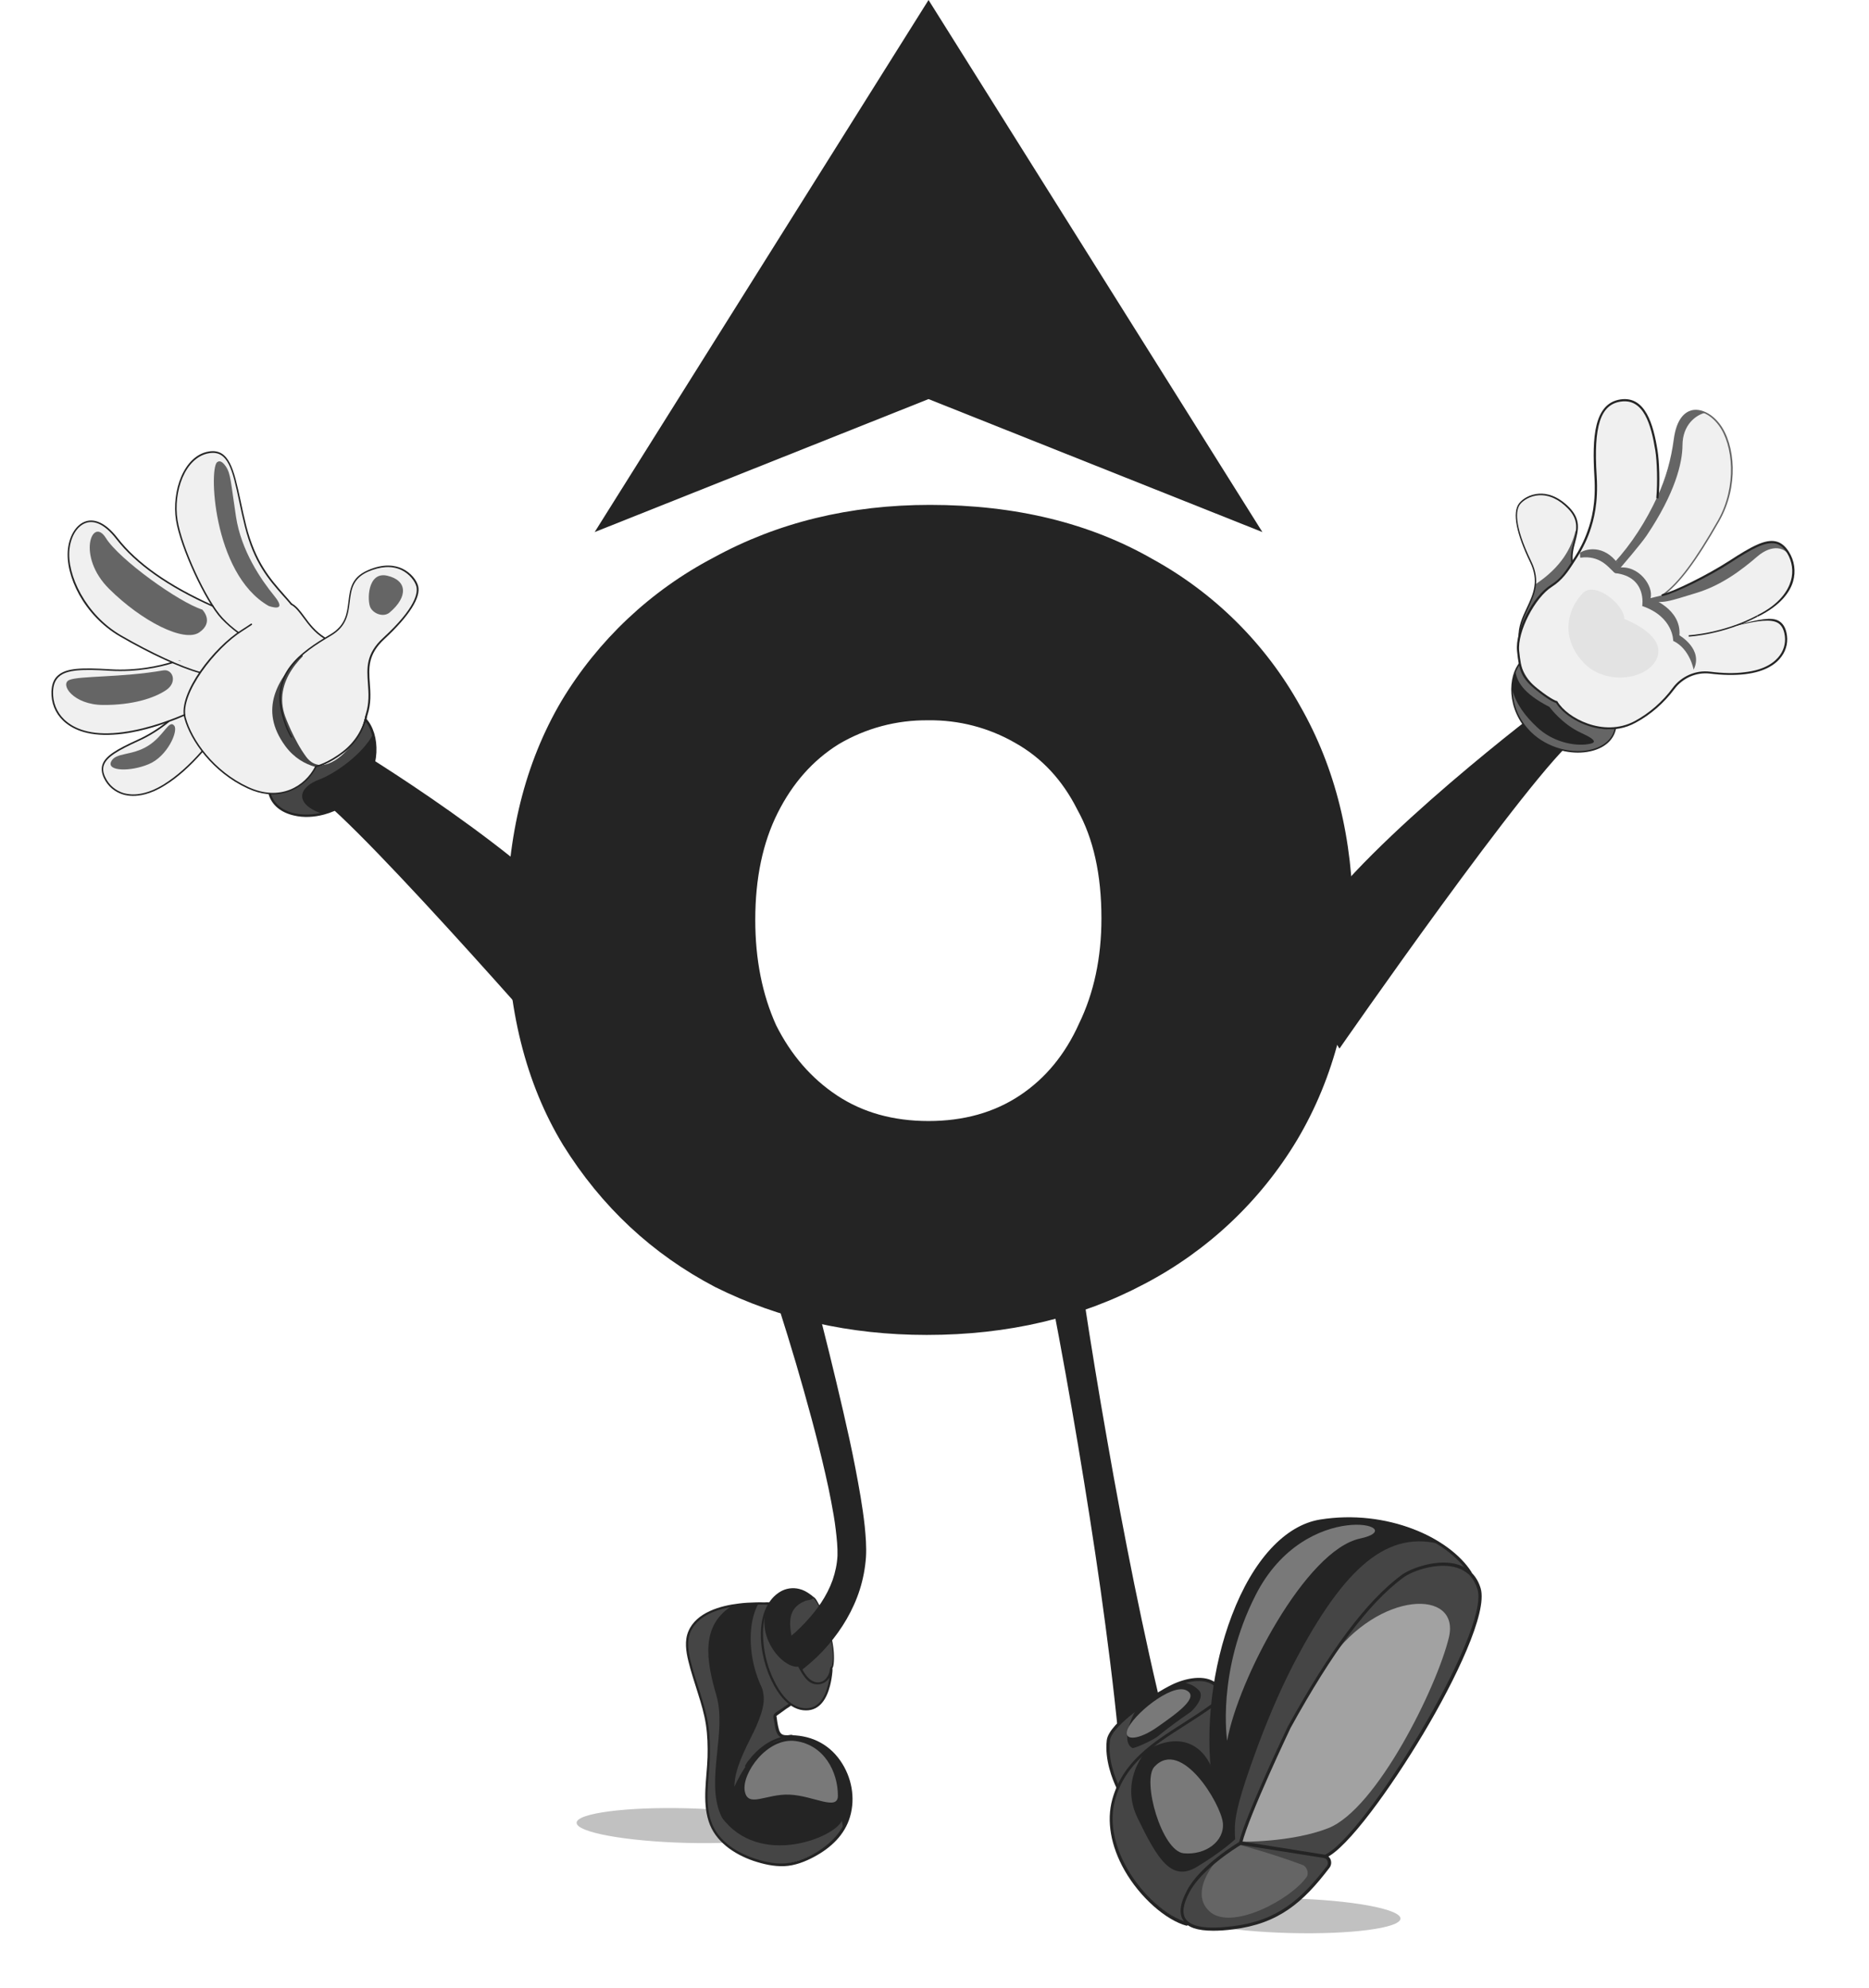 <svg width="392" height="417" viewBox="0 0 392 417" fill="none" xmlns="http://www.w3.org/2000/svg">
<g filter="url(#filter0_f_406_548)">
<ellipse cx="23.133" cy="3.628" rx="23.133" ry="3.628" transform="matrix(1 0.026 -0.026 1 121.032 378.642)" fill="#C1C1C1"/>
</g>
<g filter="url(#filter1_f_406_548)">
<ellipse cx="23.133" cy="3.628" rx="23.133" ry="3.628" transform="matrix(1 0.026 -0.026 1 247.561 397.548)" fill="#C1C1C1"/>
</g>
<path d="M65.813 166.396C76.238 173.374 123.862 228.282 123.862 228.282C123.862 228.282 132.652 206.349 126.177 197.916C112.215 179.649 73.394 156.35 73.394 156.35L65.813 166.396Z" fill="#242424"/>
<path d="M78.257 153.949C79.275 157.488 78.62 162.375 75.145 166.211C73.058 168.506 70.291 170.013 67.525 170.651C62.663 171.815 57.786 170.443 56.582 166.586C54.688 160.54 74.426 149.39 74.426 149.39C76.195 149.887 77.596 151.619 78.257 153.949Z" fill="#242424"/>
<path d="M78.257 153.949C76.155 158.053 70.393 162.198 66.965 163.481C62.713 165.05 61.468 168.491 67.525 170.651C62.663 171.815 57.786 170.443 56.582 166.586C54.688 160.54 74.426 149.39 74.426 149.39C76.195 149.887 77.596 151.619 78.257 153.949Z" fill="#454545"/>
<path d="M76.795 148.022C76.743 149.072 76.627 150.005 76.432 150.893C75.93 152.999 74.951 154.697 73.401 156.381C72.986 156.826 72.541 157.279 72.033 157.749C71.201 158.506 70.421 159.082 69.701 159.508C67.689 160.714 66.242 160.799 66.242 160.799C66.22 160.838 66.22 160.838 66.197 160.878C64.187 164.824 58.986 168.451 52.041 165.224C47.543 163.149 43.929 159.768 41.566 156.321C40.24 154.369 39.312 152.41 38.826 150.601C37.483 145.611 44.922 135.905 50.748 132.244C56.552 128.623 58.884 125.627 61.15 126.727C63.337 127.782 64.422 131.57 68.221 133.898C68.339 133.967 68.498 134.058 68.616 134.127C72.734 136.404 76.961 143.799 76.795 148.022Z" fill="#F0F0F0"/>
<path d="M73.394 156.35C72.979 156.795 72.533 157.248 72.025 157.718C71.194 158.474 70.414 159.05 69.694 159.476C67.681 160.682 66.235 160.767 66.235 160.767C66.212 160.807 66.212 160.807 66.189 160.846C63.956 160.239 61.671 158.944 59.834 156.459C54.138 148.687 58.382 142.374 63.135 137.328L63.305 137.216L72.991 155.722L73.394 156.35Z" fill="#454545"/>
<path d="M59.766 150.127C57.347 143.118 62.785 137.021 69.305 133.208C75.847 129.356 70.509 122.792 77.021 119.818C83.532 116.843 86.926 121.018 87.446 122.951C87.975 124.916 86.325 128.465 80.468 133.872C74.61 139.279 78.959 144.77 76.635 150.404C76.133 151.641 75.595 153.489 74.751 154.818C71.842 159.271 67.151 162.562 64.266 158.786C61.612 155.249 59.766 150.127 59.766 150.127Z" fill="#F0F0F0"/>
<path d="M61.113 126.705L52.304 134.17C52.304 134.17 51.586 133.86 50.485 133.118C49.463 132.421 48.066 131.323 46.588 129.679C43.394 126.119 37.994 114.859 37.076 109.087C36.189 103.308 38.595 95.746 43.838 94.882C49.064 93.955 49.197 101.273 51.497 110.319C53.797 119.365 57.649 122.515 61.113 126.705Z" fill="#F0F0F0"/>
<path d="M52.738 131.947C52.738 131.947 47.332 141.512 44.327 141.512C41.322 141.512 33.181 137.935 25.282 133.392C17.444 128.832 13.83 120.237 14.387 115.108C14.712 112.347 16.109 109.969 18.165 109.42C19.91 108.954 22.117 109.836 24.52 112.938C28.775 118.454 35.705 122.989 43.596 126.632C45.316 127.443 47.122 128.198 48.911 128.89L52.738 131.947Z" fill="#F0F0F0"/>
<path d="M42.913 140.587L42.603 148.124C42.603 148.124 41.084 148.93 38.692 149.969C35.043 151.545 29.312 153.576 23.802 153.943C15.009 154.519 11.096 150.148 10.966 145.57C10.955 145.406 10.975 145.233 10.965 145.069C11.121 140.314 15.092 140.057 23.067 140.536C28.942 140.906 34.006 139.622 36.286 138.913C36.931 138.707 37.328 138.568 37.484 138.526C37.515 138.518 37.546 138.51 37.546 138.51L37.956 138.668L37.987 138.659L42.913 140.587Z" fill="#F0F0F0"/>
<path d="M49.953 132.758C47.82 134.263 45.922 136.14 44.252 138.123C43.746 138.726 42.681 140.849 41.95 141.111C41.46 141.275 39.013 140.123 38.604 139.965C33.237 137.887 27.422 135.261 22.867 131.731C19.121 128.853 16.118 124.641 14.908 120.017C14.01 116.68 13.891 110.528 18.198 109.412C16.388 113.605 17.317 119.541 19.104 123.576C21.25 128.452 26.317 131.278 30.752 133.737C33.938 135.528 38.899 138.582 42.567 136.701C47.226 134.288 46.175 130.256 43.62 126.593C46.036 127.753 47.669 131.094 49.953 132.758Z" fill="#F0F0F0"/>
<path d="M45.868 153.201C45.868 153.201 45.266 154.063 44.249 155.371C42.283 157.868 38.679 161.972 34.531 164.549C28.209 168.476 23.66 166.582 21.962 163.124C21.588 162.355 21.434 161.66 21.501 161.041C21.681 158.854 24.345 157.34 28.956 155.241C32.758 153.491 35.68 151.073 37.25 149.585C38.127 148.749 38.587 148.225 38.587 148.225L39.844 148.057L43.24 147.652L45.868 153.201Z" fill="#F0F0F0"/>
<path d="M42.454 140.375C40.027 143.764 38.386 147.344 38.714 149.93C35.065 151.506 29.334 153.536 23.824 153.904C15.031 154.479 11.117 150.109 10.988 145.531C13.469 149.047 18.143 151.777 24.837 151.093C34.656 150.11 36.969 148.657 38.336 145.05C39.546 141.853 39.172 139.346 38.017 138.651L42.454 140.375Z" fill="#F0F0F0"/>
<path d="M56.264 129.035C51.969 130.816 49.954 132.758 49.954 132.758C48.083 132.755 47.349 130.645 46.092 129.075C43.434 125.774 41.738 121.58 39.886 117.796C37.204 112.295 33.383 98.34 43.829 94.85C37.529 98.237 41.214 110.322 43.094 115.202C44.926 120.027 49.699 129.951 56.264 129.035Z" fill="#F0F0F0"/>
<path d="M42.465 157.551C40.418 159.869 37.628 162.653 34.54 164.58C28.218 168.507 23.669 166.613 21.971 163.155C21.597 162.386 21.443 161.691 21.51 161.072C23.511 163.546 29.082 164.767 33.996 162.185C39.585 159.256 39.612 154.268 37.554 150.339C37.416 150.075 37.318 149.834 37.259 149.615C36.788 148.237 37.697 147.894 38.786 147.971C38.608 148.921 38.608 149.79 38.818 150.57C39.405 152.753 40.662 155.192 42.465 157.551Z" fill="#F0F0F0"/>
<path d="M68.145 133.986C68.114 133.994 68.044 133.98 68.004 133.957C65.923 132.674 64.703 130.994 63.604 129.516C62.722 128.347 61.976 127.31 61.052 126.854C60.973 126.809 60.948 126.715 60.962 126.644C61.008 126.565 61.101 126.54 61.172 126.555C62.175 127.056 62.952 128.085 63.851 129.316C64.91 130.772 66.161 132.443 68.163 133.68C68.243 133.726 68.268 133.82 68.222 133.899C68.231 133.93 68.177 133.978 68.145 133.986Z" fill="#242424"/>
<path d="M59.831 166.254C57.557 166.861 54.878 166.707 51.943 165.351C44.628 161.989 39.929 155.321 38.663 150.612C37.261 145.404 44.895 135.679 50.645 132.105C51.303 131.696 51.952 131.255 52.632 130.806C52.718 130.75 52.788 130.764 52.844 130.85C52.901 130.935 52.886 131.006 52.801 131.062C52.121 131.511 51.471 131.951 50.814 132.361C45.297 135.805 37.632 145.539 38.974 150.529C40.232 155.207 44.866 161.758 52.102 165.075C58.699 168.127 63.986 164.944 66.116 160.699C66.139 160.66 66.162 160.62 66.224 160.604C66.255 160.595 68.633 160.128 71.921 157.579C74.352 155.693 76.118 152.949 76.608 150.178C76.622 150.107 76.699 150.02 76.809 150.057C76.879 150.072 76.967 150.149 76.93 150.259C76.426 153.101 74.614 155.924 72.129 157.858C69.058 160.215 66.815 160.814 66.37 160.899C65.1 163.377 62.822 165.456 59.831 166.254Z" fill="#242424"/>
<path d="M76.533 151.635C76.502 151.644 76.471 151.652 76.431 151.629C76.352 151.583 76.296 151.498 76.341 151.419C76.461 151.12 76.516 150.704 76.588 150.35C76.631 150.138 76.652 149.966 76.689 149.856C77.475 147.44 77.311 145.344 77.165 143.311C76.943 140.128 76.701 137.117 80.373 133.764C87.224 127.457 87.675 124.295 87.323 122.985C87.029 121.893 85.922 120.384 84.193 119.542C82.204 118.602 79.773 118.749 77.118 119.926C73.936 121.377 73.665 123.722 73.357 126.177C73.044 128.734 72.747 131.354 69.433 133.308C63.091 137.039 57.082 141.384 59.434 149.881C59.837 151.378 60.367 152.975 61.239 154.48C61.296 154.566 61.25 154.645 61.196 154.692C61.111 154.748 61.032 154.703 60.984 154.649C60.064 153.089 59.534 151.493 59.123 149.964C56.712 141.249 62.837 136.84 69.295 133.044C72.493 131.154 72.784 128.637 73.083 126.15C73.397 123.593 73.673 121.146 77.042 119.645C80.496 118.088 82.931 118.575 84.383 119.257C86.222 120.137 87.378 121.7 87.696 122.885C88.334 125.255 85.823 129.201 80.667 133.987C77.133 137.236 77.326 140.059 77.564 143.305C77.719 145.369 77.859 147.504 77.082 149.951C77.036 150.03 77.016 150.203 76.973 150.415C76.901 150.768 76.815 151.192 76.703 151.523C76.618 151.579 76.564 151.627 76.533 151.635Z" fill="#242424"/>
<path d="M50.039 132.835C50.008 132.843 49.938 132.829 49.898 132.806C48.693 131.924 47.516 130.901 46.447 129.783C43.041 126.179 37.794 114.744 36.91 109.098C35.97 102.998 38.543 95.559 43.786 94.695C48.1 93.978 49.068 98.566 50.442 104.918C50.802 106.627 51.178 108.398 51.65 110.277C53.587 117.849 56.624 121.317 59.556 124.646C60.123 125.264 60.666 125.921 61.25 126.601C61.306 126.686 61.292 126.757 61.246 126.836C61.161 126.892 61.091 126.877 61.012 126.831C60.468 126.174 59.892 125.526 59.326 124.908C56.346 121.525 53.278 118.066 51.347 110.392C50.875 108.512 50.499 106.741 50.139 105.032C48.779 98.61 47.873 94.373 43.847 95.046C38.799 95.892 36.3 103.11 37.238 109.077C38.114 114.692 43.327 126.003 46.694 129.583C47.732 130.71 48.9 131.702 50.105 132.583C50.184 132.629 50.178 132.731 50.133 132.81C50.102 132.818 50.071 132.827 50.039 132.835Z" fill="#242424"/>
<path d="M41.896 141.158C41.865 141.167 41.834 141.175 41.794 141.152C37.87 140.094 31.541 137.17 25.215 133.51C17.544 129.073 13.612 120.663 14.255 115.11C14.593 112.146 16.117 109.867 18.102 109.304C19.526 108.89 21.848 109.206 24.661 112.834C28.707 118.072 35.421 122.798 44.683 126.944C44.762 126.99 44.787 127.084 44.773 127.154C44.727 127.233 44.634 127.258 44.563 127.244C35.23 123.083 28.469 118.303 24.383 113.042C21.666 109.522 19.486 109.235 18.186 109.616C16.325 110.146 14.901 112.297 14.569 115.16C13.969 120.501 17.941 128.934 25.414 133.257C31.701 136.894 38.029 139.817 41.922 140.884C41.993 140.898 42.049 140.984 42.043 141.086C42.02 141.125 41.958 141.142 41.896 141.158Z" fill="#242424"/>
<path d="M30.856 152.863C28.582 153.47 26.172 153.946 23.804 154.076C17.996 154.456 14.85 152.689 13.225 151.117C11.561 149.522 10.716 147.375 10.791 145.048C10.85 143.529 11.261 142.45 12.123 141.684C13.863 140.084 17.179 140.001 23.086 140.363C28.86 140.727 33.745 139.524 36.149 138.782C36.243 138.757 36.322 138.803 36.347 138.896C36.372 138.99 36.327 139.069 36.233 139.094C33.828 139.836 28.873 141.025 23.068 140.669C17.396 140.311 13.986 140.419 12.354 141.924C11.577 142.632 11.18 143.641 11.128 145.059C11.059 147.283 11.887 149.369 13.463 150.886C15.04 152.404 18.077 154.134 23.782 153.748C29.23 153.397 34.867 151.391 38.641 149.782C38.734 149.757 38.814 149.803 38.861 149.857C38.887 149.951 38.841 150.03 38.787 150.077C36.605 151.027 33.846 152.065 30.856 152.863Z" fill="#242424"/>
<path d="M30.468 166.569C28.474 167.102 26.93 166.946 25.844 166.634C24.066 166.105 22.644 164.914 21.823 163.228C21.295 162.132 21.199 161.155 21.504 160.305C22.152 158.494 24.491 157.134 28.891 155.124C31.096 154.135 33.208 152.802 35.236 151.158C35.322 151.102 35.392 151.116 35.48 151.193C35.536 151.279 35.522 151.349 35.445 151.437C33.417 153.081 31.242 154.43 29.038 155.42C24.816 157.349 22.415 158.725 21.804 160.425C21.513 161.205 21.614 162.08 22.118 163.082C22.882 164.683 24.257 165.821 25.933 166.343C27.632 166.825 30.489 166.898 34.436 164.441C36.951 162.867 39.709 160.46 42.307 157.46C42.353 157.381 42.455 157.387 42.534 157.433C42.613 157.479 42.607 157.581 42.561 157.66C39.878 160.716 37.213 163.098 34.605 164.697C33.065 165.676 31.683 166.245 30.468 166.569Z" fill="#242424"/>
<path d="M67.974 170.832C65.856 171.398 63.682 171.51 61.686 171.04C58.952 170.432 57.069 168.896 56.372 166.675C56.355 166.613 56.33 166.52 56.313 166.457L56.789 166.364C56.806 166.426 56.822 166.488 56.839 166.551C57.486 168.584 59.242 170.021 61.795 170.576C66.296 171.547 71.71 169.702 74.978 166.088C79.711 160.848 78.964 153.727 76.378 150.941L76.725 150.614C79.821 153.933 80.016 161.234 75.336 166.427C73.402 168.548 70.746 170.092 67.974 170.832Z" fill="#242424"/>
<path d="M37.535 138.479C37.677 138.508 37.858 138.56 37.985 138.661C37.985 138.661 37.985 138.661 37.954 138.669C37.733 138.594 37.592 138.564 37.482 138.527C37.332 138.466 37.323 138.435 37.535 138.479Z" fill="#454545"/>
<path d="M51.258 134.882C47.563 140.381 41.457 144.618 41.175 149.774C40.832 156.316 55.319 167.725 57.581 162.108C59.843 156.49 50.742 151.332 51.903 146.71C53.063 142.088 64.057 135.544 61.595 132.224C59.163 128.895 54.215 130.483 51.258 134.882Z" fill="#F0F0F0"/>
<path d="M63.683 154.63C60.805 149.515 59.212 144.091 65.653 139.364C72.062 134.645 75.693 132.005 77.082 132.704C78.472 133.402 74.759 139.207 74.847 143.629C74.965 148.042 73.012 154.681 69.957 156.231C66.879 157.822 64.524 156.144 63.683 154.63Z" fill="#F0F0F0"/>
<path d="M81.716 128.459C85.663 125.133 85.405 121.692 81.209 120.739C77.013 119.787 76.979 126.113 77.707 127.456C78.436 128.799 80.491 129.488 81.716 128.459Z" fill="#656565"/>
<path d="M34.232 140.596C25.495 142.126 16.535 141.709 14.509 142.618C12.514 143.518 15.37 147.803 21.592 147.847C27.814 147.891 32.295 146.428 34.816 144.752C37.336 143.077 36.205 140.237 34.232 140.596Z" fill="#656565"/>
<path d="M42.421 127.849C37.494 126.289 25.008 117.354 22.178 112.795C19.318 108.244 16.012 116.68 22.888 123.502C29.765 130.324 38.618 134.813 41.803 132.626C45.01 130.4 42.421 127.849 42.421 127.849Z" fill="#656565"/>
<path d="M45.672 96.865C43.738 97.247 44.46 120.285 56.337 127.076C56.337 127.076 60.457 128.617 57.599 125.068C54.71 121.527 50.587 115.508 49.495 108.346C48.403 101.183 48.417 99.375 47.364 97.817C46.31 96.26 45.672 96.865 45.672 96.865Z" fill="#656565"/>
<path d="M36.556 152.21C37.429 153.348 35.084 158.653 31.208 160.256C27.34 161.89 22.392 161.74 23.295 159.76C24.19 157.75 27.617 158.574 31.044 156.422C34.45 154.31 35.434 150.772 36.556 152.21Z" fill="#656565"/>
<path d="M330.777 154.53C321.297 161.75 280.936 219.916 280.936 219.916C280.936 219.916 269.494 202.257 275.143 193.86C287.333 175.774 324.064 148.086 324.064 148.086L330.777 154.53Z" fill="#242424"/>
<path d="M321.049 153.715C318.236 150.965 317.095 147.477 317.113 144.443C317.126 143.07 317.369 141.794 317.832 140.75C318.395 139.41 319.27 138.392 320.333 137.906C320.475 137.846 320.574 137.797 320.742 137.752C320.742 137.752 331.312 142.875 336.302 147.938C338.069 149.733 339.134 151.514 338.753 153.029C337.314 158.821 326.883 159.406 321.049 153.715Z" fill="#242424"/>
<path d="M333.739 139.421C333.739 139.421 330.717 144.267 326.742 145.485C323.034 146.609 319.538 140.564 318.806 135.081C318.751 134.625 318.723 134.184 318.679 133.769C318.48 129.513 321.677 126.573 322.042 122.571C322.167 121.192 321.956 119.655 321.124 117.902C321.113 117.86 321.086 117.845 321.075 117.803C321.063 117.761 321.037 117.746 321.026 117.704C317.739 110.929 317.534 107.236 318.701 105.713C319.842 104.174 324.308 101.681 329.031 106.591C330.551 108.138 330.861 109.626 330.732 111.074C330.704 111.306 330.692 111.511 330.638 111.727C330.132 114.622 328.386 117.512 331.176 121.098C331.408 121.373 331.597 121.659 331.813 121.961C335.877 127.518 338.114 134.327 333.739 139.421Z" fill="#F0F0F0"/>
<path d="M321.049 153.715C318.236 150.965 317.095 147.477 317.113 144.443C317.98 147.667 319.832 150.112 322.337 152.473C325.61 155.594 330.144 156.538 333.082 156.068C334.293 155.88 335.612 155.506 331.585 153.685C327.573 151.839 324.963 148.249 324.963 148.249C319.345 145.373 318.147 142.843 317.82 140.708C318.384 139.369 319.259 138.35 320.322 137.864L336.264 147.881C338.031 149.676 339.096 151.456 338.715 152.972C337.315 158.821 326.883 159.406 321.049 153.715Z" fill="#656565"/>
<path d="M344.381 115.667C343.294 117.236 342.288 118.604 341.508 119.643C340.429 121.075 339.773 121.901 339.773 121.901L331.138 117.608L330.776 117.435C330.958 116.938 331.181 116.43 331.39 115.948C333.199 111.785 335.205 107.771 334.691 99.829C334.135 90.979 334.911 84.736 339.919 84.005C340.072 83.987 340.267 83.957 340.42 83.939C340.599 83.936 340.778 83.933 340.958 83.93C345.168 84.085 346.709 89.396 347.45 94.495C348.316 100.479 347.644 107.278 346.154 111.872C345.647 113.422 345.031 114.731 344.381 115.667Z" fill="#F0F0F0"/>
<path d="M349.591 124.397C349.285 124.681 348.982 124.896 348.71 125.058L348.417 124.89L340.964 120.214L337.987 118.361L337.283 117.92C337.732 117.329 338.223 116.727 338.73 116.098C341.816 112.245 345.897 107.902 347.792 104.142C349.799 100.128 350.695 96.007 351.201 92.192C351.79 87.681 353.779 86.028 355.908 86.156C356.458 86.189 357.014 86.332 357.578 86.585C358.679 87.077 359.729 87.963 360.571 89.085C363.535 92.984 364.702 101.761 360.416 109.278C356.634 115.987 352.251 122.139 349.591 124.397Z" fill="#F0F0F0"/>
<path d="M368.577 129.227C366.86 130.044 365.013 130.716 363.175 131.252C356.65 133.128 350.213 133.32 350.213 133.32L346.358 127.28L348.623 125.15L348.827 124.983L349.206 124.635C349.206 124.635 349.248 124.624 349.348 124.575C350.391 124.184 356.953 121.692 362.78 117.893C368.852 113.916 372.234 112.251 374.621 115.429C374.75 115.574 374.864 115.745 374.962 115.943C375.228 116.344 375.436 116.782 375.601 117.231C375.601 117.231 375.628 117.247 375.613 117.273C375.647 117.399 375.696 117.498 375.729 117.624C375.767 117.681 375.763 117.749 375.786 117.833C376.923 121.389 375.211 125.998 368.577 129.227Z" fill="#F0F0F0"/>
<path d="M327.818 129.468C327.818 129.468 321.609 133.436 318.78 135.066C318.725 134.61 318.697 134.169 318.653 133.754C318.454 129.498 321.651 126.558 322.016 122.556C327.545 118.904 329.624 114.826 330.457 111.305L330.612 111.712C330.106 114.608 328.36 117.497 331.15 121.083C331.381 121.358 331.571 121.644 331.787 121.946L327.818 129.468Z" fill="#656565"/>
<path d="M365.966 141.211C363.453 141.5 360.801 141.355 358.447 141.063C355.669 140.705 352.912 141.845 351.272 144.123C349.255 146.928 346.434 149.588 342.986 151.428C337.488 154.354 332.911 152.501 330.355 149.616C329.516 148.673 328.412 148.002 327.211 147.56C326.213 147.198 324.941 146.573 323.506 145.429C320.323 142.891 318.799 140.492 318.378 136.498C317.957 132.504 321.509 125.273 325.321 122.864C328.69 120.73 329.701 117.454 331.338 115.917C331.556 115.724 331.775 115.531 332.031 115.396C332.246 115.271 332.471 115.188 332.666 115.159C334.507 114.802 336.83 116.987 341.498 119.601C341.738 119.739 342.005 119.892 342.245 120.03C345.409 121.744 349.12 125.152 351.692 128.684C353.119 130.637 355.408 131.776 357.836 131.757C359.752 131.761 362.108 131.559 364.584 130.965L364.626 130.954C370.657 129.502 373.739 129.151 374.517 132.713C374.734 133.687 374.729 134.676 374.45 135.648C374.346 136.012 374.199 136.388 374.01 136.775C372.943 138.923 370.381 140.706 365.966 141.211Z" fill="#F0F0F0"/>
<path d="M330.732 111.074C330.571 111.229 330.467 111.346 330.467 111.346C330.469 108.339 324.231 104.327 321.531 107.022C318.905 109.653 320.314 116.233 321.01 117.73C317.739 110.929 317.534 107.236 318.701 105.713C319.842 104.174 324.308 101.681 329.031 106.591C330.551 108.138 330.861 109.626 330.732 111.074Z" fill="#F0F0F0"/>
<path d="M346.73 109.902C345.407 111.264 343.371 114.164 341.611 114.993C345.643 113.064 345.714 102.274 345.741 98.856C345.722 94.597 345.061 86.111 340.422 83.939C349.217 83.05 348.445 104.552 346.73 109.902Z" fill="#F0F0F0"/>
<path d="M349.592 124.397C349.21 124.566 348.827 124.736 348.433 124.863C357.228 115.515 368.22 97.165 355.924 86.129C363.545 86.654 363.896 98.678 362.605 103.847C360.876 110.816 354.409 119.274 349.592 124.397Z" fill="#F0F0F0"/>
<path d="M323.676 155.863C322.664 155.28 321.739 154.607 320.933 153.79C315.829 148.801 316.269 141.728 318.786 138.857L319.022 139.063C316.551 141.854 316.192 148.727 321.167 153.57C324.527 156.848 329.83 158.304 334.081 157.103C336.508 156.41 338.14 154.942 338.619 152.952C338.634 152.925 338.638 152.857 338.654 152.83L338.94 152.889C338.951 152.931 338.92 152.984 338.89 153.037C338.376 155.149 336.697 156.696 334.144 157.422C330.834 158.351 326.901 157.717 323.676 155.863Z" fill="#242424"/>
<path d="M368.577 129.226C366.844 130.07 365.039 130.732 363.174 131.252C369.015 128.593 376.507 122.779 374.414 115.416C375.891 116.301 376.252 119.234 376.016 120.868C375.502 124.82 371.959 127.561 368.577 129.226Z" fill="#F0F0F0"/>
<path d="M318.5 133.772C318.381 131.403 319.314 129.426 320.216 127.502C321.561 124.63 322.855 121.906 320.919 117.89C317.987 111.85 317.175 107.489 318.584 105.609C319.276 104.662 320.853 103.658 322.804 103.541C324.312 103.452 326.658 103.881 329.177 106.463C331.617 108.998 331.026 111.242 330.401 113.608C330.009 115.082 329.597 116.65 329.995 118.295L329.632 118.369C329.239 116.656 329.666 115.061 330.046 113.546C330.667 111.248 331.212 109.084 328.901 106.693C326.994 104.711 324.861 103.732 322.757 103.868C320.916 103.977 319.423 104.959 318.793 105.8C318.014 106.839 317.314 109.763 321.175 117.754C323.188 121.884 321.812 124.81 320.497 127.629C319.611 129.526 318.694 131.476 318.817 133.777L318.5 133.772Z" fill="#242424"/>
<path d="M354.186 133.516L354.176 133.227C354.244 133.231 361.354 132.859 368.475 129.096L368.611 129.352C361.448 133.126 354.254 133.52 354.186 133.516Z" fill="#242424"/>
<path d="M365.967 141.211C359.887 141.891 355.419 139.605 350.869 144.634C347.236 148.633 342.646 153.426 336.682 152.864C334.514 152.679 330.76 151.37 329.132 150.009C327.333 148.515 327.561 147.938 325.547 146.815C321.294 144.404 318.102 140.162 318.419 135.141C318.727 130.256 321.838 125.993 325.375 122.894C329.043 119.694 331.693 115.979 333.267 111.363C335.117 105.843 334.431 100.528 334.525 94.848C334.601 90.609 335.204 83.805 340.918 83.941C332.59 88.744 338.598 105.048 334.28 113.786C330.936 120.535 316.929 132.868 327.509 139.873C328.823 140.734 329.517 140.886 330.501 141.947C331.899 143.459 332.627 145.329 334.531 146.459C338.791 148.98 342.563 146.335 346.032 143.906C350.941 140.463 355.312 137.951 361.114 138.915C366.37 139.779 371.523 139.84 374.447 135.716C373.457 139.324 369.396 140.811 365.967 141.211Z" fill="#F0F0F0"/>
<path d="M345.371 112.306C344.115 114.168 339.905 119.039 339.905 119.039L338.796 118.684C338.796 118.684 339.055 118.054 339.421 117.238C343.25 112.962 345.956 107.864 347.824 104.089C349.831 100.075 350.727 95.954 351.233 92.139C351.961 86.469 354.898 85.326 357.621 86.574C355.676 87.048 352.892 89.093 352.88 93.405C352.868 97.043 351.355 103.394 345.371 112.306Z" fill="#656565"/>
<path d="M375.646 117.151C374.6 114.603 371.625 114.096 368.586 116.702C365.329 119.501 361.092 122.764 355.714 124.378C350.688 125.877 348.068 127.025 345.547 125.611C345.52 125.596 348.444 124.905 348.459 124.879C348.474 124.852 348.783 124.994 348.882 124.945C348.997 124.87 349.158 124.714 349.403 124.537C350.447 124.146 357.009 121.654 362.836 117.855C369.195 113.689 372.63 112.054 374.991 115.89C375.23 116.275 375.465 116.729 375.646 117.151Z" fill="#656565"/>
<path d="M339.461 119.067C343.678 118.413 346.88 122.944 346.177 125.443C346.177 125.443 352.676 127.658 352.243 133.249C352.243 133.249 357.333 136.177 355.215 140.445C355.215 140.445 354.444 136.073 350.932 134.407C350.932 134.407 351.042 129.373 344.437 127.097C344.437 127.097 345.495 120.98 338.772 120.193C338.772 120.193 337.386 119.396 339.461 119.067Z" fill="#656565"/>
<path d="M331.366 115.932C333.115 114.815 337.099 114.38 339.88 119.023C339.88 119.023 339.467 120.839 338.406 119.91C337.345 118.982 335.544 116.388 331.441 116.967L331.366 115.932Z" fill="#656565"/>
<path d="M348.775 124.884C348.749 124.869 348.749 124.869 348.722 124.853C348.658 124.781 348.677 124.686 348.75 124.622C352.082 122.184 355.519 117.542 360.298 109.175C364.353 102.056 363.533 93.232 360.456 89.161C358.835 86.99 356.626 85.897 354.819 86.379C353.531 86.701 351.895 87.99 351.353 92.174C350.807 96.426 349.675 100.341 347.94 104.193C345.508 109.554 342.41 114.286 338.735 118.296C338.662 118.36 338.593 118.356 338.513 118.31C338.449 118.238 338.453 118.169 338.499 118.09C342.159 114.106 345.214 109.386 347.658 104.066C349.405 100.256 350.495 96.353 351.052 92.142C351.633 87.768 353.394 86.445 354.755 86.06C356.674 85.57 359.005 86.698 360.716 88.957C363.934 93.214 364.742 101.997 360.579 109.302C355.77 117.721 352.291 122.375 348.944 124.839C348.897 124.919 348.829 124.915 348.775 124.884Z" fill="#656565"/>
<path d="M368.49 129.07C373.349 126.697 375.041 123.776 375.615 121.806C376.189 119.835 375.9 117.758 374.809 115.962C374.104 114.848 373.317 114.183 372.363 113.989C370.308 113.55 367.488 115.043 362.966 118.001C358.387 120.995 351.146 124.476 348.742 125.006C348.616 125.039 348.483 124.963 348.449 124.837C348.415 124.712 348.672 124.576 348.782 124.569C351.117 124.035 358.137 120.568 362.685 117.627C367.421 114.545 370.241 113.052 372.445 113.541C373.521 113.77 374.415 114.496 375.196 115.724C376.378 117.608 376.685 119.837 376.076 121.929C375.483 123.995 373.653 126.907 368.653 129.341L368.49 129.07Z" fill="#242424"/>
<path d="M374.035 136.79C374.471 135.058 373.153 131.752 370.667 131.137C368.059 130.486 365.896 130.906 364.621 131.022L364.663 131.011C370.693 129.559 373.775 129.208 374.553 132.77C374.77 133.744 374.766 134.733 374.487 135.705C374.355 136.054 374.224 136.403 374.035 136.79Z" fill="#F0F0F0"/>
<path d="M330.288 150.957C328.502 149.93 327.118 148.639 326.364 147.426C325.998 147.322 324.866 146.883 322.223 144.761C319.001 142.165 318.611 140.631 318.183 136.527C317.747 132.312 321.452 125.063 325.249 122.68C327.37 121.351 328.512 119.566 329.515 118.019C329.638 117.806 329.773 117.636 329.88 117.45C331.26 115.376 332.261 113.404 332.961 111.399C333.839 108.966 334.767 105.464 334.402 99.839C333.937 91.997 334.245 84.599 339.88 83.769C345.124 82.997 346.784 89.085 347.646 94.465C348.006 96.725 348.185 101.075 347.853 104.53L347.387 104.475C347.689 101.073 347.536 96.738 347.187 94.52C346.303 89.056 344.748 83.524 339.935 84.225C335.664 84.849 334.22 89.363 334.887 99.8C335.247 105.493 334.289 109.048 333.423 111.523C332.707 113.554 331.675 115.58 330.28 117.68C330.172 117.866 330.023 118.063 329.915 118.249C328.927 119.769 327.682 121.672 325.488 123.065C321.89 125.35 318.231 132.52 318.626 136.499C319.036 140.451 319.414 141.943 322.492 144.42C325.504 146.825 326.526 147.024 326.526 147.024L326.622 147.043L326.671 147.142C328.671 150.558 336.322 154.71 342.846 151.241C345.895 149.596 348.674 147.194 350.82 144.288C352.652 141.801 355.682 140.499 358.665 140.87C361.347 141.209 363.771 141.258 365.883 140.986C370.283 140.507 372.36 138.763 373.324 137.407C374.288 136.05 374.62 134.435 374.249 132.806C374.021 131.79 373.581 131.077 372.93 130.667C371.468 129.756 368.604 130.161 364.308 131.196L364.359 131.047C368.864 129.957 371.566 129.281 373.161 130.269C373.918 130.74 374.423 131.526 374.685 132.667C375.089 134.422 374.734 136.2 373.681 137.648C372.671 139.084 370.495 140.877 365.927 141.4C363.762 141.642 361.296 141.604 358.614 141.265C355.794 140.918 352.933 142.175 351.194 144.502C348.989 147.447 346.18 149.902 343.046 151.569C338.695 153.986 333.753 152.949 330.288 150.957Z" fill="#242424"/>
<path d="M331.954 124.414C334.443 121.775 340.693 126.749 340.687 129.825C340.687 129.825 349.132 132.912 347.66 137.658C346.189 142.404 337.073 144.029 332.255 139.099C327.479 134.158 328.376 128.196 331.954 124.414Z" fill="#E3E3E3"/>
<path d="M244.607 362.143C242.097 352.216 239.954 342.227 237.903 332.239C235.883 322.251 233.985 312.202 232.24 302.152C230.464 292.103 228.811 282.024 227.281 271.944C225.781 261.865 224.311 251.754 223.209 241.584C222.934 239.147 220.73 237.381 218.281 237.625C215.832 237.899 214.057 240.091 214.301 242.528C214.332 242.71 214.363 242.893 214.393 243.076C216.75 253.033 218.771 263.022 220.699 273.04C222.628 283.059 224.434 293.108 226.118 303.157C227.801 313.207 229.393 323.286 230.832 333.396C232.24 343.506 233.556 353.616 234.536 363.818C234.811 366.619 237.291 368.69 240.107 368.416C242.923 368.142 245.005 365.675 244.729 362.874C244.699 362.661 244.668 362.386 244.607 362.143Z" fill="#242424"/>
<path d="M264.218 386.788C263.971 386.706 263.765 386.624 263.518 386.542C261.623 385.845 260.14 384.86 258.987 383.712C254.58 379.404 254.58 373.086 254.58 373.086C253.962 368.656 253.88 363.897 254.251 359.097C254.292 358.563 254.333 358.071 254.374 357.538C254.498 356.102 254.704 354.707 254.91 353.312C257.504 336.492 265.66 320.739 276.945 318.933C287.077 317.292 296.839 319.877 302.729 324.062C305.982 326.4 308.083 329.19 308.454 332.102C309.483 340.184 273.897 389.824 264.218 386.788Z" fill="#242424"/>
<path d="M265.742 383.999C265.742 383.999 264.877 385.025 263.518 386.543C260.758 389.701 256.022 394.994 253.18 397.701C250.544 400.204 249.844 403.445 249.844 403.445C242.224 401.927 230.403 388.758 233.533 377.353C233.822 376.368 234.151 375.466 234.522 374.604C235.922 371.527 238.023 369.107 240.494 366.974C244.448 363.61 249.308 361.066 253.757 357.825C253.962 357.702 254.127 357.579 254.333 357.456C254.663 357.251 254.992 357.087 255.322 357.005C258.864 355.774 261.253 359.917 262.818 365.292C265.207 373.333 265.742 383.999 265.742 383.999Z" fill="#242424"/>
<path d="M255.939 354.625L255.404 357.087L255.033 358.769C255.033 358.769 254.745 357.62 254.251 357.825C252.274 358.769 246.672 362.502 242.224 365.825L238.27 368.861L237.364 369.927L234.563 374.645L234.439 374.768C233.739 373.25 231.968 369.066 232.462 365.004C232.627 363.527 234.357 361.599 236.622 359.712C237.281 359.179 237.982 358.604 238.723 358.071C241.359 356.143 244.201 354.42 245.931 353.599C246.549 353.312 247.208 353.025 247.825 352.82C250.461 351.958 253.221 351.876 254.869 353.23L254.91 353.271C255.322 353.64 255.651 354.092 255.939 354.625Z" fill="#242424"/>
<path d="M264.218 386.789C263.971 386.706 263.765 386.624 263.518 386.542C260.758 389.701 256.022 394.993 253.18 397.701C250.544 400.204 249.843 403.445 249.843 403.445C242.224 401.927 230.403 388.758 233.533 377.353C233.821 376.368 234.151 375.466 234.522 374.604L234.398 374.727C233.698 373.209 231.927 369.025 232.421 364.963C232.627 363.035 235.51 360.369 238.682 358.071C237.487 359.179 233.162 369.025 241.029 366.44C241.029 366.44 240.823 366.645 240.494 367.015C239.958 367.671 239.135 368.82 238.434 370.338C237.24 373.004 236.457 376.902 238.599 381.291C242.677 389.66 245.601 394.788 250.997 391.547C256.392 388.306 259.07 385.722 259.07 385.722C259.07 385.722 258.987 385.024 258.987 383.712C258.987 380.635 260.017 376.532 263.518 366.974C265.289 362.133 268.007 355.364 271.343 348.923C282.093 328.328 291.237 320.657 302.729 324.021C305.982 326.359 308.083 329.149 308.454 332.061C309.483 340.184 273.897 389.824 264.218 386.789Z" fill="#454545"/>
<path d="M277.893 389.332C277.852 389.332 277.852 389.332 277.811 389.373C275.546 390.316 273.404 391.014 271.427 391.465C263.889 393.188 258.906 391.342 260.1 386.542C261.624 380.47 270.315 362.296 270.315 362.296C273.033 357.373 275.875 352.491 278.841 348.061C283.618 340.881 288.685 334.687 293.957 330.707C296.716 328.615 306.848 325.292 310.143 333.251C313.315 340.676 286.131 385.845 277.893 389.332Z" fill="#A2A2A2"/>
<path d="M278.554 391.547C272.664 399.219 268.298 401.886 258.124 403.526C247.21 405.291 246.345 402.009 249.146 396.716C250.464 394.214 252.976 391.793 255.283 389.988C257.877 387.937 260.143 386.583 260.143 386.583C260.143 386.583 260.143 386.583 260.184 386.583L277.647 389.373C277.689 389.373 277.771 389.373 277.812 389.414C278.76 389.619 279.171 390.727 278.554 391.547Z" fill="#656565"/>
<path d="M277.893 389.332C277.852 389.332 277.852 389.332 277.811 389.373C278.717 389.619 279.129 390.727 278.552 391.506C272.662 399.178 268.255 402.624 258.082 404.265C247.167 406.029 246.343 401.968 249.144 396.675C250.462 394.173 252.975 391.752 255.281 389.947C255.405 389.906 255.446 389.865 255.446 389.865C255.446 389.865 249.144 396.675 253.675 400.86C258.247 405.044 270.685 398.398 274.022 393.681C274.64 392.819 274.022 391.424 273.239 391.137C266.979 388.799 260.553 387.035 259.894 386.912C259.853 386.912 260.183 386.255 260.183 386.255C260.183 386.255 270.727 386.46 278.552 383.424C288.767 379.445 301.412 353.722 303.883 343.425C306.354 333.128 289.138 333.579 278.882 348.143C278.882 348.143 278.882 348.102 278.841 348.02C283.618 340.841 288.685 334.646 293.957 330.667C296.716 328.574 306.848 325.251 310.143 333.21C313.315 340.677 286.131 385.845 277.893 389.332Z" fill="#454545"/>
<path d="M254.539 371.896C253.386 367.835 249.514 363.158 242.389 366.112C235.263 369.107 252.438 356.594 254.539 356.266C254.539 356.266 253.592 360.943 253.88 365.332C254.168 369.804 254.539 371.896 254.539 371.896Z" fill="#454545"/>
<path d="M254.21 357.825C252.233 358.769 246.631 362.502 242.183 365.825L238.229 368.861L237.323 369.927L234.522 374.645L234.399 374.768C233.698 373.25 231.927 369.066 232.422 365.004C232.586 363.527 234.316 361.599 236.582 359.712L237.488 359.22C234.728 361.763 233.328 366.481 236.499 366.768C239.671 367.056 254.498 357.743 251.45 354.502C250.421 353.394 249.103 352.943 247.785 352.82C250.421 351.958 253.18 351.876 254.828 353.23L254.869 353.271C255.322 353.64 254.21 357.825 254.21 357.825Z" fill="#454545"/>
<path d="M254.579 373.456H254.62C254.826 373.415 254.949 373.25 254.908 373.086C253.425 362.379 254.949 349.62 259.027 338.954C263.352 327.59 269.9 320.411 276.985 319.303C290.783 317.088 303.633 322.995 308.04 330.01C308.123 330.174 308.37 330.215 308.493 330.133C308.658 330.051 308.699 329.805 308.617 329.682C304.045 322.503 290.947 316.431 276.861 318.687C269.53 319.877 262.775 327.18 258.368 338.79C254.249 349.579 252.725 362.461 254.208 373.25C254.249 373.332 254.414 373.456 254.579 373.456Z" fill="#242424"/>
<path d="M248.98 403.814C249.144 403.814 249.268 403.732 249.309 403.568C249.35 403.404 249.268 403.199 249.062 403.158C244.737 402.009 239.548 397.373 236.417 391.876C233.575 386.912 232.669 381.825 233.864 377.517C235.964 369.846 242.06 365.989 248.485 361.887C250.298 360.738 252.192 359.507 254.004 358.236C254.128 358.153 254.252 358.03 254.416 357.989C254.581 357.907 254.622 357.661 254.54 357.538C254.457 357.374 254.21 357.333 254.087 357.415C253.963 357.497 253.798 357.62 253.675 357.702C251.904 358.974 250.009 360.205 248.197 361.353C241.648 365.538 235.47 369.476 233.287 377.394C232.051 381.907 232.957 387.158 235.882 392.286C239.094 397.907 244.49 402.706 248.938 403.896C248.938 403.814 248.98 403.814 248.98 403.814Z" fill="#242424"/>
<path d="M277.892 389.701C277.933 389.701 277.975 389.701 278.016 389.66C282.588 387.732 291.814 374.809 298.486 363.651C305.323 352.205 312.037 338.174 310.554 333.128C309.813 330.626 308.206 328.944 305.9 328.164C301.658 326.769 295.891 328.862 293.873 330.38C286.542 335.877 279.004 345.969 270.108 362.092C269.737 362.871 261.376 380.389 259.852 386.419C259.811 386.584 259.934 386.789 260.099 386.83C260.264 386.871 260.47 386.748 260.511 386.584C261.994 380.594 270.602 362.584 270.684 362.379C279.54 346.338 286.995 336.328 294.244 330.913C296.18 329.436 301.658 327.508 305.653 328.821C307.753 329.518 309.195 331.036 309.895 333.333C312.572 342.277 285.965 385.558 277.769 389.045C277.604 389.127 277.522 389.332 277.604 389.496C277.645 389.619 277.769 389.701 277.892 389.701Z" fill="#242424"/>
<path d="M234.44 375.138C234.482 375.138 234.523 375.138 234.564 375.096C234.729 375.014 234.811 374.809 234.729 374.645C233.987 373.086 232.299 368.984 232.793 365.045C233.164 361.804 242.266 355.774 246.096 353.928C249.556 352.246 252.892 352.082 254.664 353.558C254.828 353.682 255.034 353.641 255.158 353.517C255.281 353.353 255.24 353.148 255.117 353.025C252.728 351.056 248.609 351.959 245.808 353.312C242.101 355.117 232.587 361.23 232.134 364.963C231.64 369.066 233.369 373.291 234.152 374.932C234.193 375.055 234.317 375.138 234.44 375.138Z" fill="#242424"/>
<path d="M254.458 404.922C255.693 404.922 257.052 404.84 258.618 404.634C268.173 403.445 273.28 399.014 278.841 391.712C279.211 391.219 279.294 390.604 279.088 390.03C278.882 389.455 278.388 389.086 277.77 388.963L260.265 386.173C260.183 386.173 260.1 386.173 260.059 386.214C259.73 386.419 251.739 391.137 248.938 396.512C247.456 399.342 247.209 401.394 248.238 402.829C249.103 404.224 251.163 404.922 254.458 404.922ZM277.646 389.66C278.017 389.701 278.305 389.948 278.429 390.317C278.552 390.645 278.511 391.055 278.305 391.342C272.827 398.481 267.844 402.829 258.535 403.978C253.181 404.634 249.845 404.142 248.691 402.46C247.868 401.27 248.115 399.383 249.474 396.84C252.028 391.999 259.277 387.486 260.265 386.912L277.646 389.66Z" fill="#242424"/>
<path d="M257.382 365.086C259.647 352.328 273.857 325.087 285.266 322.667C296.675 320.205 273.898 313.805 263.354 334.523C255.117 350.687 257.382 365.086 257.382 365.086Z" fill="#797979"/>
<path d="M236.417 362.912C237.405 359.753 245.643 353.066 248.732 354.461C251.821 355.856 246.796 359.343 242.842 362.133C238.847 364.963 235.716 365.127 236.417 362.912Z" fill="#797979"/>
<path d="M242.142 370.502C239.423 373.373 243.666 388.183 248.238 388.676C252.809 389.127 256.887 386.173 256.475 382.276C256.063 378.337 247.826 364.471 242.142 370.502Z" fill="#797979"/>
<path d="M174.424 349.891C175.052 349.891 174.91 346.988 174.881 346.561C174.795 345.309 174.567 344.029 174.253 342.805C173.681 340.586 172.853 338.366 171.71 336.403C171.481 336.004 171.053 335.065 170.567 334.895C169.967 334.667 170.253 335.179 170.453 335.407C170.653 335.635 170.853 335.891 171.024 336.147C172.196 337.939 172.967 340.045 173.567 342.094C173.967 343.431 174.253 344.826 174.367 346.22C174.424 346.874 174.452 347.529 174.395 348.183C174.395 348.439 174.024 349.891 174.424 349.891Z" fill="#242424"/>
<path d="M173.566 386.996C175.052 385.886 176.252 384.634 176.909 383.382C180.994 375.699 176.937 368.557 171.338 365.199C174.909 368.215 180.908 378.715 173.566 386.996Z" fill="#454545"/>
<path d="M170.425 335.065C171.853 336.033 175.71 344.598 174.424 349.663C173.167 354.728 171.567 353.704 171.025 353.704C170.482 353.704 165.997 354.899 164.968 345.338C163.94 335.777 166.654 334.809 167.768 334.752C168.911 334.667 170.425 335.065 170.425 335.065Z" fill="#454545"/>
<path d="M161.625 352.878C161.882 352.907 162.167 352.878 162.425 352.85L162.682 352.821L162.882 352.793L163.082 352.764L163.253 352.736C163.367 352.708 163.453 352.707 163.567 352.679L163.71 352.651L163.853 352.622L164.11 352.537C164.282 352.48 164.453 352.423 164.596 352.366C165.224 352.138 165.739 351.882 166.253 351.569C167.253 350.972 168.138 350.289 168.995 349.577C170.709 348.183 172.309 346.647 173.738 344.968C175.166 343.289 176.48 341.468 177.594 339.533C178.709 337.598 179.651 335.52 180.337 333.358C181.023 331.195 181.451 328.919 181.623 326.642C181.765 324.309 181.565 322.175 181.365 320.069C180.908 315.886 180.166 311.874 179.394 307.833C178.623 303.821 177.737 299.838 176.823 295.882C175.909 291.927 174.966 287.972 173.995 284.016C173.023 280.061 172.024 276.134 170.995 272.207C169.967 268.281 168.967 264.354 167.91 260.398C167.281 258.094 164.91 256.728 162.596 257.325C160.282 257.951 158.911 260.313 159.511 262.618C159.539 262.703 159.568 262.817 159.596 262.903V262.931C160.91 266.687 162.167 270.529 163.396 274.37C164.624 278.212 165.796 282.053 166.938 285.894C169.195 293.606 171.338 301.346 173.109 309.114C173.566 311.049 173.966 313.012 174.338 314.947C174.709 316.882 175.052 318.817 175.28 320.752C175.509 322.659 175.709 324.565 175.652 326.273C175.566 328.008 175.195 329.744 174.623 331.394C174.023 333.073 173.195 334.667 172.195 336.175C171.195 337.683 170.024 339.077 168.767 340.415C168.138 341.069 167.481 341.724 166.796 342.35C166.11 342.976 165.396 343.545 164.681 344.114C163.967 344.683 163.225 345.195 162.51 345.679C162.167 345.907 161.825 346.191 161.539 346.419C161.453 346.476 161.396 346.561 161.339 346.59L161.253 346.675L161.196 346.732L161.168 346.76C161.139 346.789 161.139 346.817 161.11 346.846C161.11 346.846 161.082 346.874 161.11 346.874C161.11 346.874 161.139 346.874 161.139 346.903C161.139 346.931 161.168 346.931 161.168 346.931H161.196C161.196 346.931 161.196 346.96 161.253 346.931C161.396 346.931 161.539 346.931 161.682 346.96C160.053 346.96 158.739 348.268 158.739 349.89C158.682 351.569 159.996 352.878 161.625 352.878Z" fill="#242424"/>
<path d="M147.456 358.114C149.57 365.512 148.027 372.114 148.141 377.52C148.17 379.455 148.427 381.22 149.141 382.813C151.827 388.931 161.026 391.037 163.454 390.98C166.682 390.894 170.682 389.187 173.567 386.996C175.024 385.886 176.196 384.663 176.853 383.468C176.881 383.439 176.881 383.439 176.881 383.411C180.967 375.728 176.91 368.585 171.31 365.228C169.339 364.061 167.082 364.346 165.425 364.317C165.082 364.317 164.768 364.289 164.511 364.232C162.968 363.947 162.54 362.695 162.454 359.736L163.74 358.825L164.768 358.085L168.282 355.581L168.482 355.439L168.368 355.069L163.168 336.488C163.168 336.488 161.483 336.26 159.083 336.26C157.54 336.26 155.683 336.346 153.827 336.63C151.484 337 149.084 337.74 147.199 339.049C141.542 343.004 144.599 348.098 147.456 358.114Z" fill="#242424"/>
<path d="M163.741 358.797L168.312 355.553C168.34 355.382 168.369 355.212 168.397 355.041L163.198 336.46C163.198 336.46 161.512 336.232 159.113 336.232C155.485 342.663 158.113 355.012 163.741 358.797Z" fill="#454545"/>
<path d="M154.026 374.732C154.026 374.732 157.054 367.618 161.368 365.797C163.053 365.086 164.396 364.602 165.453 364.317C165.11 364.317 164.796 364.289 164.539 364.232C162.996 363.947 162.568 362.695 162.482 359.736L163.768 358.825L164.796 358.086L164.596 357.744L159.168 352.338C160.882 355.923 160.254 358.143 158.625 362.041C157.397 364.915 154.026 370.293 154.026 374.732Z" fill="#454545"/>
<path d="M165.283 356.947C167.368 358.882 170.654 358.825 172.025 357.317C174.111 354.955 174.396 350.175 174.425 349.72C174.396 350.118 173.968 353.504 170.882 352.992C169.711 352.793 168.625 351.398 167.711 349.492C166.083 346.077 165.112 341.069 165.626 338.907C166.426 335.52 170.397 335.094 170.397 335.094C167.311 332.191 163.255 332.732 160.912 337.199C160.769 337.484 160.626 337.768 160.512 338.081C158.741 342.89 160.341 352.337 165.283 356.947Z" fill="#242424"/>
<path d="M156.485 370.606C156.799 370.606 157.256 369.667 157.428 369.468C157.713 369.098 157.999 368.756 158.313 368.415C159.028 367.618 159.827 366.907 160.713 366.309C161.599 365.712 162.541 365.228 163.57 364.886C164.198 364.687 164.827 364.545 165.484 364.431C165.77 364.403 167.027 364.232 166.227 363.89C165.855 363.72 164.856 364.061 164.456 364.147C163.827 364.289 163.227 364.488 162.627 364.716C161.656 365.114 160.742 365.655 159.913 366.281C159.085 366.907 158.313 367.647 157.628 368.443C157.342 368.785 157.056 369.126 156.771 369.496C156.714 369.667 155.885 370.606 156.485 370.606Z" fill="#242424"/>
<path d="M165.283 356.948C167.368 358.883 170.654 358.826 172.025 357.318C174.111 354.956 174.396 350.175 174.425 349.72C174.396 350.118 173.968 353.505 170.882 352.992C169.711 352.793 168.625 351.399 167.711 349.492C164.74 350.204 159.626 344.712 160.398 339.106C160.455 338.736 160.483 338.395 160.512 338.082C158.741 342.891 160.341 352.338 165.283 356.948Z" fill="#454545"/>
<path d="M147.456 358.114C150.341 368.13 146.484 376.695 149.141 382.813C151.827 388.931 161.026 391.036 163.454 390.979C157.74 390.012 154.084 387.707 151.084 380.451C148.056 373.223 152.455 363.093 150.256 355.581C148.084 348.154 146.856 340.756 153.827 336.601C151.484 336.971 149.084 337.711 147.199 339.02C141.542 343.004 144.599 348.097 147.456 358.114Z" fill="#454545"/>
<path d="M148.14 377.521C148.169 379.455 148.426 381.22 149.14 382.813C151.826 388.931 161.025 391.037 163.453 390.98C166.681 390.895 170.681 389.187 173.566 386.996C175.023 385.886 176.194 384.663 176.852 383.468C176.709 382.614 176.566 381.846 176.566 381.846C175.052 385.403 159.225 391.805 151.34 381.106C150.054 379.313 148.997 378.203 148.14 377.521Z" fill="#454545"/>
<path d="M165.54 357.231C164.941 357.658 164.341 358.057 163.741 358.483C163.341 358.768 162.769 359.052 162.427 359.422C161.998 359.878 162.312 360.589 162.398 361.158C162.541 362.069 162.655 363.321 163.341 364.032C163.969 364.687 165.026 364.459 165.826 364.431C166.94 364.402 168.054 364.516 169.14 364.8C171.254 365.37 173.083 366.508 174.568 368.101C177.339 371.089 178.682 375.329 178.025 379.341C177.368 383.382 174.797 386.284 171.368 388.39C169.511 389.5 167.426 390.41 165.283 390.723C162.998 391.036 160.627 390.552 158.484 389.841C154.742 388.646 150.913 386.313 149.371 382.557C147.657 378.402 148.685 373.451 148.857 369.097C148.942 366.735 148.914 364.402 148.599 362.069C148.285 359.735 147.6 357.487 146.914 355.239C146.257 353.105 145.514 351 144.971 348.837C144.428 346.703 143.914 344.284 144.857 342.207C146.628 338.195 152.056 337.028 155.999 336.658C157.113 336.544 158.227 336.516 159.341 336.516C159.855 336.516 160.37 336.544 160.855 336.544C161.141 336.544 162.169 336.573 161.484 336.117C161.255 335.975 160.512 336.061 160.255 336.061C159.627 336.032 159.027 336.032 158.398 336.061C157.256 336.089 156.141 336.146 155.027 336.288C151.142 336.743 146.028 338.138 144.371 342.15C143.543 344.113 143.886 346.361 144.371 348.353C144.914 350.63 145.685 352.849 146.371 355.097C147.057 357.26 147.714 359.451 148.057 361.699C148.399 363.947 148.457 366.223 148.399 368.5C148.257 372.882 147.257 377.662 148.628 381.959C149.971 386.199 153.97 388.874 158.027 390.268C160.084 390.951 162.284 391.463 164.455 391.378C166.683 391.292 168.883 390.439 170.826 389.386C174.254 387.536 177.168 384.833 178.282 381.02C179.453 377.036 178.625 372.683 176.254 369.268C173.654 365.512 169.683 363.776 165.169 363.918C164.169 363.947 163.684 363.748 163.369 362.723C163.084 361.756 162.969 360.703 162.826 359.707C162.769 359.792 162.741 359.878 162.712 359.963C163.198 359.622 163.655 359.28 164.141 358.939C164.426 358.739 164.712 358.512 164.998 358.313C165.198 358.17 165.798 357.857 165.912 357.658C165.883 357.43 165.883 357.004 165.54 357.231Z" fill="#242424"/>
<path d="M169.054 358.711C172.054 358.711 173.425 356.093 174.082 353.561C174.339 352.565 174.51 351.512 174.596 350.488C174.625 350.232 174.625 348.837 174.168 349.719C174.025 350.032 174.025 350.516 173.911 350.858C173.682 351.484 173.311 352.11 172.739 352.479C171.425 353.305 170.054 352.593 169.197 351.512C167.54 349.406 166.683 346.532 166.168 343.943C165.769 341.923 165.254 339.305 166.54 337.484C167.111 336.687 167.968 336.118 168.882 335.748C169.311 335.577 170.054 335.577 170.425 335.321C170.939 335.008 170.254 334.61 169.94 334.382C169.254 333.87 168.483 333.443 167.654 333.244C166.283 332.902 164.854 333.101 163.654 333.813C161.083 335.349 159.912 338.309 159.655 341.154C159.312 344.939 160.141 348.894 161.74 352.309C163.112 355.183 165.483 358.711 169.054 358.711ZM173.968 351.853C173.482 354.813 172.225 358.683 168.483 358.227C165.483 357.858 163.512 354.87 162.312 352.394C161.083 349.89 160.341 347.101 160.112 344.313C159.912 342.036 160.026 339.504 161.055 337.427C161.798 335.919 162.997 334.496 164.569 333.841C166.426 333.101 168.397 333.699 169.882 334.923C168.625 335.207 167.368 335.805 166.483 336.744C165.397 337.939 165.197 339.419 165.254 340.955C165.426 344.427 166.454 348.353 168.425 351.256C168.997 352.11 169.768 352.992 170.825 353.191C172.111 353.447 173.311 352.906 173.968 351.853Z" fill="#242424"/>
<path d="M175.739 376.61C175.739 371.573 172.854 365.967 166.883 365.142C160.912 364.317 155.57 371.915 156.198 375.585C156.827 379.285 160.684 376.154 165.626 376.382C170.54 376.581 175.739 379.882 175.739 376.61Z" fill="#797979"/>
<path d="M194.374 279.969C178.236 279.969 163.446 276.621 150.004 269.925C136.783 263.005 126.147 253.074 118.095 240.131C110.238 227.188 106.31 211.449 106.31 192.913C106.31 175.282 110.119 159.994 117.737 147.048C125.402 134.28 136.451 123.862 149.67 116.937C163.116 109.571 178.241 105.888 195.045 105.888C212.976 105.888 228.551 109.682 241.768 117.269C254.782 124.43 265.501 135.107 272.692 148.069C280.088 161.018 283.784 175.971 283.781 192.929C283.781 210.563 279.861 225.962 272.021 239.126C264.354 251.893 253.306 262.31 240.087 269.236C226.641 276.392 211.403 279.969 194.374 279.969ZM194.712 235.109C202.105 235.109 208.491 233.325 213.871 229.756C219.252 226.187 223.397 221.165 226.308 214.69C229.444 208.226 231.012 200.859 231.012 192.592C231.012 183.443 229.331 175.856 225.97 169.83C222.834 163.58 218.464 158.893 212.862 155.77C207.348 152.603 201.077 150.977 194.712 151.064C188.092 150.976 181.576 152.714 175.886 156.086C170.512 159.431 166.256 164.228 163.116 170.478C159.977 176.728 158.407 184.207 158.407 192.913C158.407 201.171 159.864 208.535 162.778 215.006C165.914 221.26 170.172 226.171 175.553 229.74C180.933 233.309 187.32 235.099 194.712 235.109Z" fill="#242424"/>
<path d="M124.722 111.589L194.749 0L264.771 111.589L194.749 83.698L124.722 111.589Z" fill="#242424"/>
<defs>
<filter id="filter0_f_406_548" x="110.038" y="368.291" width="68.051" height="29.154" filterUnits="userSpaceOnUse" color-interpolation-filters="sRGB">
<feFlood flood-opacity="0" result="BackgroundImageFix"/>
<feBlend mode="normal" in="SourceGraphic" in2="BackgroundImageFix" result="shape"/>
<feGaussianBlur stdDeviation="5.45" result="effect1_foregroundBlur_406_548"/>
</filter>
<filter id="filter1_f_406_548" x="236.566" y="387.197" width="68.051" height="29.154" filterUnits="userSpaceOnUse" color-interpolation-filters="sRGB">
<feFlood flood-opacity="0" result="BackgroundImageFix"/>
<feBlend mode="normal" in="SourceGraphic" in2="BackgroundImageFix" result="shape"/>
<feGaussianBlur stdDeviation="5.45" result="effect1_foregroundBlur_406_548"/>
</filter>
</defs>
</svg>
